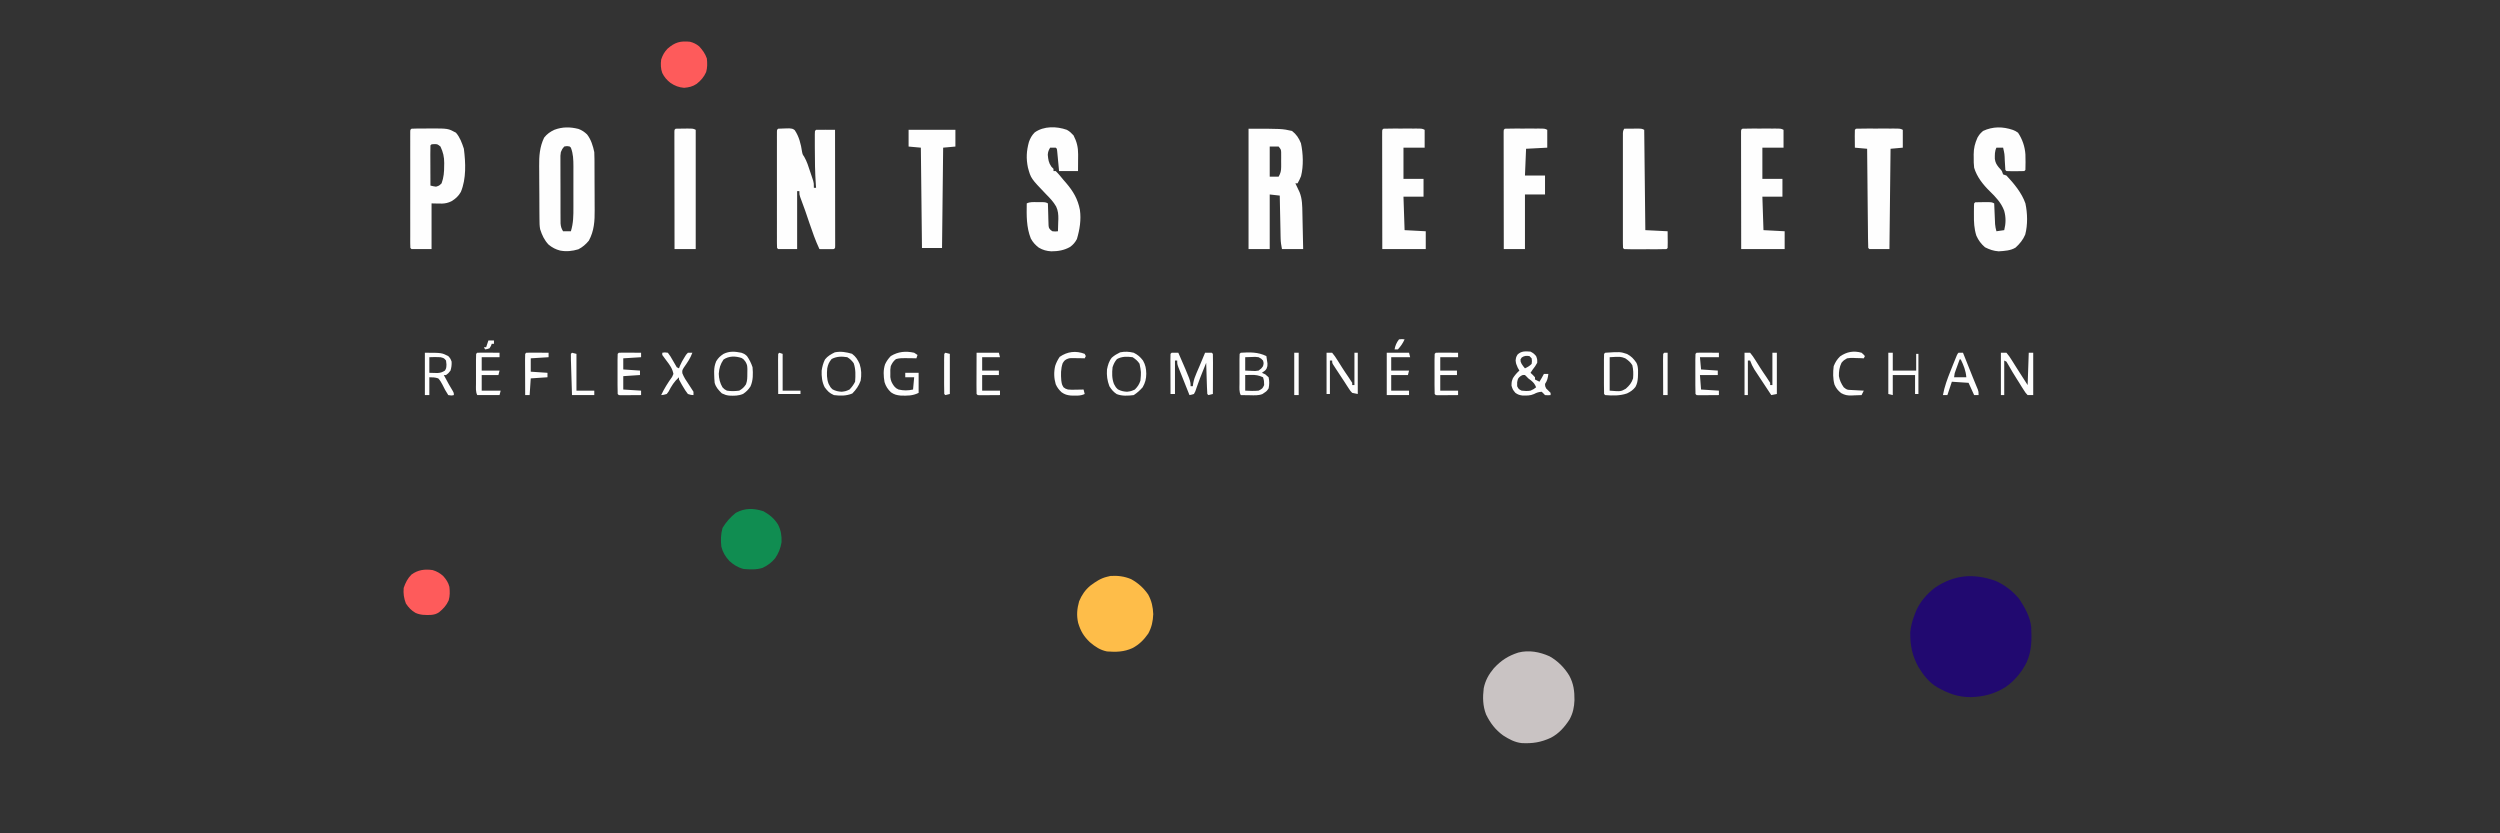 <svg xmlns="http://www.w3.org/2000/svg" xmlns:xlink="http://www.w3.org/1999/xlink" width="1200" zoomAndPan="magnify" viewBox="0 0 900 300" height="400" preserveAspectRatio="xMidYMid meet" version="1.0"><rect x="0" y="0" width="900" height="300" fill="#333333" stroke="none"/><path fill="#210970" d="M 718.312 209.07 C 721.516 210.434 724.742 212.891 726.914 215.613 C 728.938 218.625 730.895 222.168 731.242 225.82 C 731.445 230.223 731.43 234.473 729.547 238.535 C 727.707 242.098 725.27 245.074 721.969 247.367 C 717.922 249.848 714.18 250.82 709.465 250.969 C 704.824 250.988 701.297 249.617 697.316 247.359 C 694.348 245.605 692.457 243.031 690.629 240.141 C 688.387 236.023 687.621 232.316 687.691 227.641 C 687.891 225.234 688.539 223.117 689.422 220.883 L 689.836 219.82 C 691.297 216.516 693.672 213.848 696.5 211.621 C 703.598 206.848 710.375 206.344 718.312 209.07 " fill-opacity="1" fill-rule="nonzero"/><path fill="#c9c3c3" d="M 557.844 236.273 C 560.816 237.941 563.203 240.352 564.961 243.262 C 566.496 246.137 566.836 248.777 566.809 252.027 C 566.723 254.57 566.27 256.746 565.035 259 C 563.289 261.719 561.191 264.102 558.301 265.598 C 554.738 267.242 551.742 267.715 547.84 267.516 C 545.324 267.254 543.25 266.113 541.152 264.773 C 538.336 262.734 536.512 260.328 534.992 257.219 C 533.789 254.145 533.742 251.016 534.141 247.766 C 534.719 244.953 535.945 242.75 537.789 240.566 C 540.391 237.746 542.898 236.121 546.578 234.926 C 550.391 233.934 554.32 234.684 557.844 236.273 " fill-opacity="1" fill-rule="nonzero"/><path fill="#fefefe" d="M 280.148 46.336 C 281 46.277 281.852 46.25 282.707 46.238 L 284.121 46.207 C 285.363 46.336 285.363 46.336 286.082 46.832 C 287.668 49.141 288.336 51.895 288.738 54.633 C 288.934 55.594 288.934 55.594 289.508 56.422 C 290.5 58.125 291.047 59.945 291.66 61.812 L 292.047 62.961 L 292.418 64.07 L 292.75 65.074 C 292.988 66 292.988 66 292.988 67.605 L 293.789 67.605 L 293.703 66.488 C 293.395 62.105 293.344 57.727 293.34 53.336 L 293.336 52.418 C 293.336 51.551 293.336 50.688 293.336 49.82 L 293.336 48.285 L 293.391 47.141 L 293.789 46.738 C 294.941 46.711 296.078 46.703 297.227 46.715 L 298.207 46.719 C 299.008 46.723 299.809 46.73 300.613 46.738 C 300.621 52.277 300.629 57.816 300.633 63.355 C 300.637 65.926 300.637 68.496 300.641 71.07 C 300.645 73.547 300.648 76.027 300.648 78.508 C 300.652 79.457 300.652 80.402 300.652 81.352 C 300.656 82.676 300.656 83.996 300.656 85.32 L 300.66 86.523 L 300.66 88.559 L 300.613 89.27 L 300.211 89.672 C 299.332 89.699 298.457 89.707 297.578 89.699 L 296.121 89.688 L 294.996 89.672 C 293.562 86.617 292.461 83.484 291.383 80.293 C 291.043 79.285 290.699 78.281 290.355 77.273 L 289.859 75.816 C 289.285 74.164 288.676 72.523 288.051 70.887 C 287.773 70.012 287.773 70.012 287.773 68.809 L 286.969 68.809 L 286.969 89.672 L 280.148 89.672 L 279.746 89.27 C 279.711 88.719 279.695 88.164 279.695 87.609 L 279.691 86.527 L 279.695 85.328 L 279.691 84.07 C 279.691 82.695 279.691 81.32 279.695 79.941 C 279.695 78.988 279.691 78.039 279.691 77.086 C 279.691 75.086 279.691 73.09 279.695 71.09 C 279.695 68.523 279.695 65.957 279.691 63.387 C 279.691 61.422 279.691 59.453 279.691 57.488 C 279.691 56.539 279.691 55.594 279.691 54.645 C 279.691 53.324 279.691 52.004 279.695 50.684 L 279.691 49.484 L 279.695 48.398 L 279.695 47.449 L 279.746 46.738 Z M 449.477 46.336 C 461.512 46.336 461.512 46.336 465.125 47.141 C 466.715 48.383 467.574 49.691 468.336 51.555 C 469.133 55.242 469.305 59.738 468.375 63.402 C 468.008 64.309 467.629 65.156 467.129 66 L 466.328 66 L 466.754 66.879 L 467.305 68.055 L 467.855 69.211 C 468.828 71.656 468.812 74.148 468.863 76.742 L 468.887 77.863 C 468.914 79.043 468.938 80.219 468.961 81.398 L 469.016 83.801 C 469.059 85.758 469.098 87.715 469.137 89.672 L 461.512 89.672 C 461.238 88.289 461.059 87.223 461.031 85.855 L 461.004 84.809 L 460.984 83.695 L 460.961 82.543 C 460.934 81.332 460.91 80.125 460.887 78.914 L 460.832 76.449 C 460.793 74.438 460.75 72.426 460.711 70.414 L 457.098 70.012 L 457.098 89.672 L 449.477 89.672 Z M 457.098 52.758 L 457.098 63.59 L 460.309 63.59 C 461.004 62.383 461.215 61.508 461.219 60.117 L 461.223 59.051 L 461.211 57.949 L 461.223 56.84 L 461.219 55.777 L 461.215 54.809 C 461.16 53.84 461.16 53.84 460.309 52.758 Z M 208.254 46.414 C 209.492 46.875 210.375 47.477 211.332 48.379 C 212.758 50.191 213.477 52.523 213.941 54.762 C 213.984 55.598 214 56.434 214.008 57.27 L 214.02 58.809 L 214.023 60.469 L 214.027 61.32 C 214.031 62.809 214.035 64.297 214.039 65.785 C 214.039 67.312 214.051 68.836 214.062 70.363 C 214.07 71.547 214.07 72.73 214.07 73.91 C 214.074 74.473 214.078 75.035 214.082 75.598 C 214.117 79.539 213.902 83.125 211.984 86.637 C 210.871 87.98 209.77 88.934 208.223 89.746 C 206.004 90.402 203.918 90.637 201.629 90.199 C 200.008 89.773 198.801 89.133 197.492 88.066 C 195.957 86.445 195.125 84.648 194.453 82.527 C 194.223 81.355 194.219 80.23 194.211 79.035 L 194.203 78.254 C 194.195 77.398 194.188 76.547 194.184 75.691 L 194.18 74.801 C 194.172 73.246 194.168 71.688 194.164 70.133 C 194.156 68.539 194.145 66.941 194.129 65.348 C 194.117 64.109 194.113 62.875 194.113 61.637 C 194.109 61.051 194.105 60.461 194.098 59.875 C 194.055 56.234 194.27 52.879 195.887 49.547 C 196.945 48.219 198.031 47.449 199.566 46.73 C 202.473 45.633 205.262 45.66 208.254 46.414 M 203.109 52.758 C 202.395 53.609 202.395 53.609 201.906 54.762 C 201.727 56.039 201.727 56.039 201.754 57.434 L 201.75 58.223 C 201.746 59.074 201.754 59.93 201.758 60.785 C 201.758 61.379 201.758 61.977 201.758 62.57 C 201.758 63.82 201.762 65.066 201.77 66.312 C 201.777 67.91 201.777 69.508 201.777 71.105 C 201.773 72.332 201.777 73.562 201.781 74.793 C 201.781 75.383 201.785 75.973 201.781 76.559 C 201.785 77.383 201.789 78.207 201.793 79.027 L 201.801 80.445 C 201.902 81.605 202.102 82.273 202.707 83.254 L 205.516 83.254 C 206.426 80.348 206.434 77.59 206.426 74.562 L 206.426 72.977 C 206.43 71.875 206.426 70.77 206.422 69.668 C 206.418 68.262 206.422 66.855 206.426 65.449 C 206.43 64.098 206.426 62.746 206.426 61.395 L 206.43 59.875 C 206.418 57.492 206.375 55.395 205.516 53.16 L 205.113 52.758 C 204.145 52.559 204.145 52.559 203.109 52.758 M 384.07 46.738 C 385.113 47.316 385.637 47.844 386.48 48.746 C 387.633 50.973 388.141 53.02 388.125 55.512 L 388.121 56.59 L 388.109 57.699 L 388.105 58.832 C 388.098 59.75 388.094 60.668 388.086 61.586 L 381.262 61.586 C 381.184 60.723 381.184 60.723 381.102 59.844 L 380.887 57.598 L 380.781 56.449 L 380.676 55.355 L 380.578 54.34 L 380.461 53.559 L 380.059 53.16 C 379.391 53.141 378.723 53.141 378.055 53.16 C 377.516 54.059 377.254 54.672 377.203 55.727 C 377.367 57.457 377.477 58.523 378.48 59.98 L 379.258 60.781 L 379.258 61.586 L 380.059 61.586 C 381.082 62.574 381.957 63.703 382.867 64.793 L 383.801 65.863 C 386.363 68.867 388.016 71.645 388.762 75.539 C 389.266 79.098 388.707 82.633 387.684 86.062 C 387.043 87.258 386.363 88.062 385.277 88.871 C 383.109 90.121 380.926 90.465 378.453 90.477 C 376.762 90.371 375.426 90.016 373.961 89.148 C 372.711 88.184 371.84 87.25 371.09 85.852 C 369.469 81.773 369.559 77.547 369.629 73.223 C 370.844 72.613 372.105 72.762 373.438 72.77 L 374.277 72.766 C 376.348 72.77 376.348 72.77 377.25 73.223 L 377.27 74.012 C 377.297 75.195 377.336 76.379 377.375 77.559 L 377.402 78.805 L 377.445 80 L 377.48 81.102 C 377.582 82.07 377.582 82.07 378.199 82.773 L 378.855 83.254 C 379.91 83.352 379.91 83.352 380.863 83.254 C 380.906 82.113 380.938 80.98 380.961 79.84 L 381.004 78.879 C 381.031 77.227 380.918 75.883 380.223 74.371 C 379.242 72.629 377.926 71.27 376.523 69.859 C 371.121 64.219 371.121 64.219 370.055 60.332 C 369.375 57.016 369.52 54.371 370.418 51.09 C 370.918 49.711 371.461 48.723 372.492 47.676 C 375.777 45.32 380.395 45.434 384.07 46.738 M 724.668 46.781 C 725.535 47.141 725.535 47.141 726.488 47.766 C 728.051 50.105 728.961 52.766 729.148 55.566 C 729.191 57.441 729.234 59.312 729.148 61.184 L 728.746 61.586 C 727.672 61.625 726.609 61.641 725.535 61.637 L 724.625 61.641 C 723.859 61.637 723.09 61.617 722.324 61.586 L 721.926 61.184 C 721.84 60.062 721.773 58.945 721.723 57.824 C 721.645 55.457 721.645 55.457 721.121 53.16 L 718.715 53.16 C 718.062 54.465 718.137 55.77 718.141 57.211 C 718.336 58.52 718.688 59.145 719.492 60.18 L 720.156 60.922 C 720.723 61.586 720.723 61.586 721.121 62.789 L 722.324 63.191 C 725.012 66.055 727.852 69.461 729.148 73.223 C 729.906 76.762 730.012 80.934 729.078 84.457 C 728.312 86.301 727.078 87.797 725.613 89.129 C 723.801 90.25 721.605 90.336 719.516 90.477 C 717.668 90.348 716.254 89.848 714.602 89.02 C 713.199 87.809 712.254 86.547 711.492 84.855 C 710.684 82.289 710.578 79.941 710.613 77.258 L 710.613 76.094 C 710.629 74.027 710.629 74.027 710.691 73.223 L 711.09 72.82 C 712.09 72.781 713.074 72.766 714.074 72.77 L 714.918 72.766 C 717.008 72.77 717.008 72.77 717.91 73.223 L 717.941 73.969 C 717.988 75.09 718.039 76.211 718.086 77.332 L 718.137 78.512 L 718.188 79.648 L 718.23 80.691 C 718.309 81.586 718.469 82.391 718.715 83.254 L 721.523 82.852 C 722.121 80.465 722.168 78.215 721.5 75.855 C 720.457 73.02 718.445 70.902 716.309 68.832 C 713.906 66.492 711.652 63.641 710.691 60.383 C 710.527 59.113 710.52 57.871 710.539 56.594 L 710.523 55.613 C 710.535 53.328 710.965 51.637 711.895 49.547 C 712.723 48.219 712.723 48.219 713.898 47.141 C 717.469 45.484 720.996 45.539 724.668 46.781 " fill-opacity="1" fill-rule="nonzero"/><path fill="#febd49" d="M 407.23 208.504 C 409.746 209.898 411.734 211.688 413.363 214.059 C 414.586 216.328 415.07 218.512 415.168 221.082 C 415.07 223.656 414.609 225.836 413.363 228.102 C 411.777 230.359 410.082 232.074 407.621 233.344 C 404.625 234.699 401.785 234.766 398.516 234.523 C 396.023 234.008 394.27 232.828 392.348 231.188 C 390.098 229.02 389.043 227.215 388.133 224.242 C 387.516 221.52 387.73 219.141 388.484 216.469 C 389.406 214.219 390.629 212.422 392.5 210.852 C 394.395 209.441 396.191 208.195 398.516 207.641 L 399.77 207.34 C 402.375 207.172 404.816 207.477 407.23 208.504 " fill-opacity="1" fill-rule="nonzero"/><path fill="#fefefe" d="M 148.137 46.336 C 149.863 46.234 151.598 46.262 153.328 46.262 L 154.785 46.246 C 161.32 46.238 161.32 46.238 164.137 47.766 C 165.602 49.449 166.297 51.465 166.996 53.559 C 167.633 58.609 167.895 64.316 165.91 69.098 C 165.066 70.582 164.031 71.531 162.582 72.418 C 160.141 73.668 158.355 73.223 155.359 73.223 L 155.359 89.672 L 148.137 89.672 L 147.734 89.27 C 147.699 88.719 147.684 88.164 147.684 87.609 L 147.68 86.527 L 147.684 85.328 L 147.684 84.07 C 147.68 82.695 147.68 81.32 147.684 79.941 C 147.684 78.988 147.684 78.039 147.68 77.086 C 147.68 75.086 147.684 73.09 147.684 71.09 C 147.684 68.523 147.684 65.957 147.684 63.387 C 147.68 61.422 147.68 59.453 147.684 57.488 C 147.684 56.539 147.684 55.594 147.68 54.645 C 147.68 53.324 147.68 52.004 147.684 50.684 L 147.68 49.484 L 147.684 48.398 L 147.684 47.449 L 147.734 46.738 Z M 155.359 51.953 L 154.957 52.355 C 154.926 53.422 154.91 54.488 154.918 55.555 L 154.922 56.523 C 154.922 57.551 154.93 58.578 154.934 59.605 C 154.934 60.297 154.938 60.992 154.938 61.688 C 154.941 63.391 154.949 65.098 154.957 66.801 C 155.91 67.043 155.91 67.043 156.965 67.203 C 158.09 66.855 158.09 66.855 158.973 66 C 159.762 63.848 159.906 61.883 159.898 59.605 L 159.918 58.68 C 159.922 56.453 159.52 54.781 158.57 52.758 C 157.461 51.875 157.461 51.875 156.312 51.879 Z M 627.23 46.336 C 628.262 46.297 629.281 46.281 630.312 46.285 L 631.25 46.281 C 631.906 46.281 632.559 46.285 633.215 46.285 C 634.219 46.289 635.227 46.285 636.23 46.281 C 636.867 46.281 637.5 46.281 638.137 46.285 L 639.051 46.281 C 641.18 46.293 641.18 46.293 642.074 46.738 L 642.074 53.16 L 634.453 53.16 L 634.453 64.395 L 641.676 64.395 L 641.676 70.812 L 634.453 70.812 L 634.852 82.852 L 642.477 83.254 L 642.477 89.672 L 626.828 89.672 C 626.82 84.082 626.812 78.492 626.809 72.898 C 626.805 70.305 626.801 67.707 626.797 65.113 C 626.793 62.609 626.793 60.105 626.789 57.605 C 626.789 56.648 626.789 55.691 626.785 54.73 C 626.785 53.395 626.781 52.062 626.781 50.727 L 626.777 49.512 L 626.781 48.418 L 626.777 47.457 L 626.828 46.738 Z M 498.027 46.336 C 499.059 46.297 500.078 46.281 501.109 46.285 L 502.047 46.281 C 502.703 46.281 503.359 46.285 504.012 46.285 C 505.02 46.289 506.023 46.285 507.027 46.281 C 507.664 46.281 508.301 46.281 508.934 46.285 L 509.848 46.281 C 511.977 46.293 511.977 46.293 512.875 46.738 L 512.875 53.16 L 505.25 53.16 L 505.25 64.395 L 512.473 64.395 L 512.473 70.812 L 505.25 70.812 L 505.652 82.852 L 513.273 83.254 L 513.273 89.672 L 497.625 89.672 C 497.617 84.082 497.609 78.492 497.605 72.898 C 497.602 70.305 497.602 67.707 497.594 65.113 C 497.59 62.609 497.59 60.105 497.586 57.605 C 497.586 56.648 497.586 55.691 497.582 54.73 C 497.582 53.395 497.578 52.062 497.578 50.727 L 497.574 49.512 L 497.578 48.418 L 497.578 47.457 L 497.625 46.738 Z M 541.762 46.336 C 542.824 46.297 543.875 46.281 544.934 46.285 L 545.898 46.281 C 546.57 46.281 547.246 46.285 547.922 46.285 C 548.953 46.289 549.988 46.285 551.023 46.281 C 551.676 46.281 552.332 46.281 552.984 46.285 L 553.926 46.281 C 556.117 46.293 556.117 46.293 557.012 46.738 L 557.012 53.16 L 549.387 53.559 L 548.984 63.191 L 556.207 63.191 L 556.207 70.012 L 548.984 70.012 L 548.984 89.672 L 541.363 89.672 C 541.352 84.082 541.348 78.492 541.34 72.898 C 541.34 70.305 541.336 67.707 541.332 65.113 C 541.328 62.609 541.324 60.105 541.324 57.605 C 541.324 56.648 541.32 55.691 541.32 54.73 C 541.316 53.395 541.316 52.062 541.316 50.727 L 541.312 49.512 L 541.312 47.457 L 541.363 46.738 Z M 668.156 46.336 C 669.332 46.297 670.504 46.281 671.68 46.285 L 672.75 46.281 C 673.5 46.281 674.25 46.285 675 46.285 C 676.152 46.289 677.301 46.285 678.449 46.281 C 679.18 46.281 679.906 46.281 680.633 46.285 L 681.68 46.281 C 684.113 46.293 684.113 46.293 685.008 46.738 L 685.008 53.16 L 680.598 53.559 L 680.195 89.672 L 672.973 89.672 L 672.57 89.27 C 672.523 88.164 672.496 87.055 672.488 85.949 L 672.477 84.891 C 672.465 83.734 672.453 82.578 672.445 81.422 L 672.418 79.02 C 672.398 76.91 672.375 74.801 672.355 72.688 C 672.336 70.539 672.316 68.387 672.293 66.234 C 672.25 62.008 672.207 57.785 672.168 53.559 L 667.754 53.16 C 667.746 52.098 667.738 51.035 667.73 49.973 L 667.719 49.055 C 667.719 48.285 667.734 47.512 667.754 46.738 Z M 584.695 46.336 C 585.75 46.328 586.805 46.316 587.855 46.312 L 588.766 46.301 C 591.027 46.293 591.027 46.293 591.918 46.738 L 592.32 82.852 L 600.348 83.254 L 600.371 86.238 L 600.383 87.176 C 600.383 87.875 600.367 88.574 600.348 89.27 L 599.945 89.672 C 598.82 89.711 597.707 89.727 596.586 89.727 L 595.562 89.727 C 594.848 89.727 594.137 89.727 593.422 89.723 C 592.324 89.723 591.23 89.723 590.133 89.727 C 589.441 89.727 588.75 89.727 588.059 89.727 L 587.059 89.727 C 586.27 89.723 585.484 89.703 584.695 89.672 L 584.297 89.27 C 584.258 88.723 584.242 88.176 584.246 87.629 L 584.242 86.555 L 584.242 84.129 C 584.242 82.766 584.242 81.406 584.242 80.043 L 584.242 77.219 C 584.242 75.238 584.242 73.262 584.242 71.285 C 584.246 68.746 584.246 66.203 584.242 63.664 C 584.242 61.719 584.242 59.77 584.242 57.824 C 584.242 56.887 584.242 55.953 584.242 55.016 C 584.242 53.707 584.242 52.398 584.242 51.094 L 584.242 49.91 L 584.246 48.832 L 584.246 47.895 C 584.297 47.141 584.297 47.141 584.695 46.336 " fill-opacity="1" fill-rule="nonzero"/><path fill="#108d51" d="M 274.832 184.043 C 277.07 185.289 278.734 186.664 280.098 188.855 C 281.145 190.926 281.461 192.895 281.352 195.199 C 281.02 197.352 280.301 199.148 279.07 200.945 C 277.809 202.5 276.34 203.578 274.531 204.43 C 272.344 205.148 269.973 205.016 267.711 204.832 C 265.668 204.324 264.117 203.355 262.57 201.945 C 261.156 200.395 260.203 198.848 259.684 196.805 C 259.434 194.465 259.477 192.336 260.109 190.059 C 261.414 187.914 262.93 186.176 264.902 184.617 C 268.215 182.824 271.301 182.922 274.832 184.043 " fill-opacity="1" fill-rule="nonzero"/><path fill="#fefefe" d="M 327.094 46.738 L 343.945 46.738 L 343.945 52.758 L 339.535 53.16 L 339.133 89.27 L 331.91 89.27 L 331.508 53.16 L 327.094 52.758 Z M 243.234 46.336 C 244.301 46.297 245.352 46.281 246.418 46.289 L 247.32 46.281 C 249.551 46.285 249.551 46.285 250.457 46.738 L 250.457 89.672 L 242.832 89.672 C 242.824 84.082 242.816 78.492 242.812 72.898 C 242.809 70.305 242.805 67.707 242.801 65.113 C 242.797 62.609 242.797 60.105 242.793 57.605 C 242.793 56.648 242.793 55.691 242.789 54.73 C 242.789 53.395 242.785 52.062 242.785 50.727 L 242.781 49.512 L 242.785 48.418 L 242.781 47.457 L 242.832 46.738 Z M 243.234 46.336 " fill-opacity="1" fill-rule="nonzero"/><path fill="#fe5b5b" d="M 248.449 15.039 C 249.695 15.375 250.645 15.844 251.66 16.645 C 252.91 18 253.883 19.301 254.469 21.059 C 254.648 22.727 254.68 24.344 254.207 25.965 C 253.402 27.75 252.309 29.008 250.773 30.211 C 249.305 31.188 248.004 31.457 246.27 31.617 C 244.375 31.449 242.938 30.906 241.359 29.832 C 240.047 28.801 239.148 27.77 238.418 26.273 C 237.836 24.742 237.812 23.074 238.016 21.461 C 238.496 19.926 239.188 18.707 240.297 17.543 C 242.91 15.227 244.953 14.66 248.449 15.039 M 155.762 205.23 C 157.266 205.688 158.438 206.34 159.586 207.41 C 160.633 208.586 161.398 209.727 161.781 211.25 C 161.969 212.934 162 214.516 161.52 216.152 C 160.703 217.973 159.574 219.176 158.043 220.43 C 157.086 221.07 156.242 221.273 155.105 221.379 C 153.137 221.426 151.383 221.465 149.566 220.629 C 148.043 219.727 147.113 218.746 146.129 217.27 C 145.402 215.359 145.145 213.691 145.328 211.652 C 145.977 209.77 146.727 208.25 148.137 206.836 C 150.496 205.125 152.91 204.824 155.762 205.23 " fill-opacity="1" fill-rule="nonzero"/><path fill="#fefefe" d="M 421.789 126.988 C 422.594 126.973 423.395 126.973 424.195 126.988 C 428.609 137.105 428.609 137.105 428.609 139.027 L 429.414 139.027 L 429.559 137.965 C 429.809 136.648 430.184 135.586 430.719 134.363 L 431.254 133.109 L 431.82 131.805 C 432.199 130.902 432.574 130 432.949 129.094 L 433.828 126.988 C 434.629 126.973 435.434 126.973 436.234 126.988 L 436.637 127.391 C 436.672 128.461 436.684 129.52 436.676 130.59 L 436.672 131.559 C 436.672 132.586 436.664 133.609 436.66 134.637 C 436.66 135.332 436.656 136.027 436.656 136.719 C 436.652 138.426 436.645 140.129 436.637 141.836 C 435.859 142.062 435.859 142.062 435.031 142.234 L 434.629 141.836 C 434.566 141.004 434.527 140.172 434.504 139.336 L 434.453 137.805 L 434.402 136.191 L 434.352 134.574 C 434.309 133.25 434.27 131.926 434.227 130.602 L 433.473 132.477 C 433.258 133.016 433.039 133.559 432.82 134.102 C 432.277 135.445 431.75 136.797 431.27 138.164 L 430.766 139.578 L 430.324 140.867 L 429.816 141.836 C 428.98 142.094 428.98 142.094 428.211 142.234 C 427.578 140.66 426.949 139.082 426.324 137.504 C 426.109 136.965 425.895 136.43 425.684 135.891 C 425.375 135.121 425.066 134.348 424.762 133.578 L 424.199 132.168 C 423.797 131 423.797 131 423.797 129.797 L 422.992 129.797 L 422.992 141.836 L 421.387 141.836 C 421.379 139.785 421.371 137.734 421.367 135.684 C 421.363 134.988 421.363 134.289 421.359 133.59 C 421.352 132.59 421.352 131.59 421.348 130.59 L 421.344 129.637 C 421.344 128.887 421.363 128.141 421.387 127.391 Z M 550.992 126.586 C 552.145 127.238 552.145 127.238 553 128.191 C 553.426 129.348 553.426 129.348 553.398 130.602 C 552.672 131.879 552.672 131.879 551.793 133.008 L 550.992 134.211 L 551.793 134.965 L 552.598 135.816 L 552.598 136.617 L 554.203 137.422 C 555.043 136.039 555.043 136.039 555.809 134.613 L 557.41 134.613 C 557.211 136.109 557.062 136.945 556.207 138.223 C 556.219 139.031 556.219 139.031 556.609 139.828 C 557.137 140.371 557.672 140.906 558.215 141.434 L 558.215 142.234 C 557.285 142.312 557.285 142.312 556.207 142.234 L 555.605 141.609 L 555.004 141.031 C 553.945 141.113 553.195 141.324 552.266 141.844 C 550.875 142.469 549.57 142.418 548.062 142.387 C 546.977 142.234 546.402 142.055 545.523 141.41 C 544.57 140.23 544.57 140.23 544.145 138.852 C 544.172 137.422 544.172 137.422 544.648 136.141 C 545.336 135.07 546.035 134.258 546.98 133.41 L 546.379 132.355 C 545.777 131 545.777 131 545.625 129.746 C 545.777 128.594 545.777 128.594 546.301 127.664 C 547.645 126.324 549.199 126.434 550.992 126.586 M 547.832 128.695 L 547.379 129.395 C 547.391 130.203 547.391 130.203 547.781 131 C 548.379 131.887 548.379 131.887 548.984 132.605 C 549.977 132.145 550.609 131.785 551.395 131 C 551.527 129.996 551.527 129.996 551.395 128.996 L 550.59 128.191 C 549.426 128.043 548.82 128.035 547.832 128.695 M 547.355 135.441 C 546.461 136.211 546.461 136.211 546.176 137.598 L 546.176 139.027 C 546.695 140.078 546.695 140.078 547.781 140.633 C 548.996 140.766 549.82 140.832 550.992 140.633 C 552.164 140.09 552.164 140.09 553 139.426 C 552.559 138.305 552.152 137.785 551.219 136.996 L 550.191 136.219 L 549.512 135.516 L 548.984 135.012 C 548.148 134.953 548.148 134.953 547.355 135.441 M 446.668 126.988 C 449.945 126.773 452.898 126.723 455.895 128.191 C 455.984 128.758 456.066 129.328 456.148 129.898 L 456.289 130.855 C 456.297 131.805 456.297 131.805 455.98 132.676 C 455.496 133.41 455.496 133.41 454.289 134.211 L 455.496 134.762 L 456.699 135.816 C 457.016 137.199 456.973 138.438 456.699 139.828 C 455.996 140.832 455.996 140.832 455.094 141.434 L 454.453 141.871 C 452.977 142.43 451.543 142.32 449.977 142.285 L 449.012 142.273 C 448.23 142.266 447.449 142.25 446.668 142.234 C 446.043 140.988 446.207 139.668 446.211 138.297 L 446.211 137.359 C 446.211 136.703 446.211 136.051 446.215 135.395 C 446.215 134.391 446.215 133.383 446.211 132.379 C 446.211 131.742 446.211 131.109 446.211 130.473 L 446.211 129.555 C 446.215 128.832 446.238 128.109 446.266 127.391 Z M 448.273 128.594 L 448.273 133.41 L 451.875 133.566 L 453.086 133.41 C 454.055 132.711 454.055 132.711 454.691 131.805 C 454.961 130.781 454.961 130.781 454.691 129.797 C 454.039 129.086 454.039 129.086 453.086 128.594 C 451.863 128.449 451.863 128.449 450.578 128.52 Z M 448.273 135.012 L 448.273 140.633 C 449.934 140.723 451.441 140.797 453.086 140.633 C 454.48 139.91 454.48 139.91 455.094 138.625 C 455.07 137.121 455.07 137.121 454.691 135.816 C 453.18 135.113 452.016 134.922 450.355 134.965 Z M 577.875 126.988 C 583.289 126.633 583.289 126.633 585.75 127.441 C 587.355 128.332 588.062 129.105 589.109 130.602 C 589.91 132.199 589.688 134.141 589.645 135.902 C 589.527 137.254 589.395 138.121 588.758 139.301 C 587.898 140.406 586.984 141.031 585.727 141.633 C 583.18 142.508 580.535 142.461 577.875 142.234 L 577.473 141.836 C 577.434 140.77 577.418 139.715 577.422 138.648 L 577.418 137.684 C 577.418 137.008 577.422 136.332 577.422 135.656 C 577.426 134.617 577.422 133.578 577.418 132.539 C 577.418 131.887 577.422 131.23 577.422 130.574 L 577.418 129.629 C 577.422 128.883 577.445 128.137 577.473 127.391 Z M 579.48 128.594 L 579.48 140.633 C 583.5 140.961 583.5 140.961 585.301 139.93 C 586.605 138.75 587.352 137.891 587.906 136.219 C 588.039 134.598 588.02 133.059 587.633 131.477 C 586.953 130.348 586.18 129.734 585.098 128.996 C 583.406 128.359 583.406 128.359 579.48 128.594 M 306.73 127.363 C 308.137 128.418 308.754 129.457 309.473 131.047 C 310.117 133.074 310.191 134.926 309.84 137.02 C 309.176 138.906 308.223 140.234 306.832 141.66 C 304.641 142.559 302.543 142.523 300.211 142.234 C 298.559 141.512 297.957 140.832 296.875 139.402 C 295.906 137.496 295.727 135.523 295.797 133.41 C 296.012 131.965 296.348 130.703 297 129.395 C 297.973 128.176 299.141 127.52 300.535 126.84 C 302.719 126.41 304.613 126.754 306.73 127.363 M 299.383 129.246 C 298.441 130.398 298.102 131.141 297.805 132.605 C 297.625 134.547 297.594 136.363 298.305 138.199 C 298.93 139.41 298.93 139.41 299.734 140.18 C 300.875 140.766 301.734 140.957 303.02 141.031 C 304.488 140.832 304.488 140.832 305.828 140.23 C 306.688 139.324 307.281 138.531 307.836 137.422 C 308 135.125 308.09 132.941 307.332 130.75 C 306.609 129.77 306.059 129.23 305.027 128.594 C 303.012 128.262 301.195 128.285 299.383 129.246 M 408.148 126.988 C 409.66 127.762 410.445 128.453 411.484 129.797 C 412.387 131.406 412.625 132.703 412.66 134.539 C 412.637 136.422 412.301 137.766 411.355 139.426 C 410.344 140.57 409.418 141.391 408.148 142.234 C 406.105 142.496 403.945 142.637 402.008 141.871 C 400.789 141.059 400.152 140.277 399.371 139.027 C 398.602 136.977 398.371 135.199 398.516 133.008 C 398.836 131.441 399.227 130 400.254 128.75 C 401.168 127.934 402.156 127.375 403.258 126.84 C 404.977 126.5 406.445 126.57 408.148 126.988 M 402.102 129.27 C 401.277 130.254 400.93 130.992 400.523 132.203 C 400.293 134.242 400.273 136.293 401.023 138.223 C 401.652 139.41 401.652 139.41 402.453 140.18 C 403.594 140.766 404.457 140.957 405.738 141.031 C 407.207 140.832 407.207 140.832 408.547 140.23 C 409.586 139.164 410.086 138.43 410.555 137.02 C 410.832 133.941 410.832 133.941 410.238 130.953 C 409.543 129.887 408.805 129.301 407.746 128.594 C 405.715 128.324 403.914 128.273 402.102 129.27 M 266.906 126.988 C 268.062 127.441 268.062 127.441 268.914 128.191 C 269.793 129.453 270.434 130.746 270.918 132.203 C 271.117 134.555 271.156 136.926 270.176 139.109 C 269.441 140.258 268.645 141.043 267.516 141.809 C 265.848 142.516 264.285 142.508 262.492 142.418 C 261.289 142.234 261.289 142.234 259.859 141.609 C 258.648 140.395 257.742 139.48 257.277 137.824 C 257.176 136.727 257.113 135.68 257.102 134.586 L 257.09 133.754 C 257.113 132.367 257.301 131.344 257.832 130.055 C 258.586 128.824 259.277 128.176 260.488 127.391 C 262.633 126.34 264.621 126.531 266.906 126.988 M 260.461 129.445 C 259.297 131.176 258.926 132.484 258.758 134.562 C 258.805 136.293 259.195 137.93 260.086 139.426 C 260.777 140.148 260.777 140.148 261.691 140.633 C 263.18 140.879 264.609 140.832 266.105 140.633 C 267.27 139.965 267.828 139.457 268.555 138.355 C 269.062 137.031 269.035 135.852 269.039 134.438 L 269.059 132.859 C 268.992 131.418 268.992 131.418 268.402 130.258 C 267.766 129.383 267.766 129.383 266.969 128.879 C 264.738 128.141 262.402 128.102 260.461 129.445 M 628.031 126.988 L 630.039 126.988 C 630.754 127.84 631.398 128.742 631.969 129.695 L 633.016 131.352 L 633.539 132.191 C 634.297 133.398 635.102 134.566 635.906 135.742 C 636.375 136.426 636.828 137.117 637.262 137.82 L 637.262 138.625 L 638.062 138.625 L 638.062 126.988 L 639.668 126.988 L 639.668 141.836 L 637.66 142.234 C 636.703 140.789 635.746 139.34 634.793 137.891 C 634.469 137.395 634.141 136.902 633.816 136.414 C 633.348 135.703 632.879 134.992 632.41 134.281 L 631.559 132.988 C 630.941 131.977 630.434 130.914 630.039 129.797 L 629.234 129.797 L 629.234 142.234 L 628.031 142.234 Z M 720.32 126.988 L 722.324 126.988 C 723.07 127.871 723.641 128.668 724.23 129.648 L 724.746 130.461 C 725.102 131.02 725.457 131.586 725.805 132.152 C 726.48 133.234 727.172 134.305 727.867 135.375 C 728.566 136.457 729.258 137.539 729.949 138.625 L 730.352 126.988 L 731.957 126.988 L 731.957 142.234 L 729.949 142.234 C 729.195 141.434 729.195 141.434 728.492 140.316 L 727.711 139.094 L 726.914 137.797 L 726.113 136.535 C 725.031 134.82 723.973 133.102 722.992 131.328 L 722.324 130.199 L 721.523 129.797 L 721.523 142.234 L 720.32 142.234 Z M 329.102 126.988 L 330.305 127.789 L 329.902 128.996 L 328.555 128.965 C 327.969 128.957 327.383 128.953 326.793 128.945 L 325.906 128.926 C 324.738 128.914 323.676 128.938 322.551 129.273 C 321.598 130.016 321.176 130.707 320.676 131.805 C 320.484 133.078 320.484 133.078 320.523 134.41 L 320.516 135.754 C 320.691 137.148 321.062 137.895 321.879 139.027 C 322.559 139.77 322.559 139.77 323.484 140.23 C 325.344 140.645 326.84 140.637 328.699 140.23 L 329.102 135.816 L 325.891 135.816 L 325.891 134.211 L 330.707 134.211 L 330.707 141.434 C 328.559 142.508 326.609 142.48 324.262 142.41 C 322.77 142.246 321.969 142.07 320.75 141.234 C 319.602 140.145 318.879 139.051 318.426 137.535 C 318.055 135.391 317.926 133.207 318.633 131.133 C 319.18 129.965 319.785 129.133 320.676 128.191 C 323.379 126.547 326.047 126.32 329.102 126.988 M 152.953 126.988 C 158.973 126.988 158.973 126.988 161.379 128.191 C 162.156 129.07 162.156 129.07 162.582 130.199 C 162.637 131.332 162.52 132.328 162.18 133.41 C 161.402 134.41 161.402 134.41 160.574 135.012 L 159.773 135.012 C 160.148 135.707 160.523 136.402 160.902 137.094 L 161.535 138.266 C 161.961 139.031 162.402 139.785 162.863 140.527 C 163.383 141.434 163.383 141.434 163.383 142.234 C 162.488 142.422 162.488 142.422 161.379 142.234 C 160.539 140.988 159.883 139.746 159.234 138.391 C 158.797 137.566 158.414 136.895 157.766 136.219 C 156.633 135.836 155.773 135.824 154.559 135.816 L 154.559 142.234 L 152.953 142.234 Z M 154.559 128.594 L 154.559 134.211 L 156.465 134.262 L 157.535 134.289 C 158.629 134.207 159.258 134 160.176 133.41 C 160.664 132.547 160.664 132.547 160.727 131.227 L 160.574 129.797 C 159.84 128.918 159.84 128.918 158.57 128.594 C 157.215 128.504 155.918 128.539 154.559 128.594 M 477.562 126.988 L 479.57 126.988 C 480.285 127.84 480.93 128.742 481.5 129.695 L 482.547 131.352 L 483.07 132.191 C 483.828 133.398 484.633 134.566 485.438 135.742 C 485.906 136.426 486.359 137.117 486.793 137.82 L 486.793 138.625 L 487.594 138.625 L 487.594 126.988 L 488.797 126.988 L 488.797 141.836 L 486.793 141.434 C 486.137 140.758 486.137 140.758 485.539 139.828 L 484.832 138.75 L 483.984 137.422 C 483.598 136.836 483.211 136.25 482.82 135.664 L 481.602 133.809 L 480.996 132.895 L 480.438 132.027 L 479.93 131.254 C 479.57 130.602 479.57 130.602 479.57 129.797 L 478.766 129.797 L 478.766 141.836 L 477.562 141.836 Z M 171.812 126.988 C 172.41 126.957 173.008 126.941 173.605 126.949 L 174.699 126.953 L 175.848 126.965 L 177.004 126.969 C 177.945 126.973 178.891 126.98 179.836 126.988 L 179.836 128.594 L 173.414 128.594 L 173.414 133.41 L 179.836 133.41 L 179.434 135.012 L 173.414 135.012 L 173.414 140.633 L 180.238 140.633 L 179.836 142.234 L 171.812 142.234 C 171.188 140.988 171.352 139.668 171.355 138.297 L 171.355 137.359 C 171.355 136.703 171.355 136.051 171.359 135.395 C 171.359 134.391 171.359 133.383 171.355 132.379 C 171.355 131.742 171.355 131.109 171.355 130.473 L 171.355 129.555 C 171.355 128.832 171.383 128.109 171.41 127.391 Z M 516.887 126.988 C 517.484 126.957 518.082 126.941 518.68 126.949 L 519.773 126.953 L 520.922 126.965 L 522.078 126.969 C 523.023 126.973 523.965 126.98 524.91 126.988 L 524.91 128.594 L 518.492 128.594 L 518.492 133.41 L 524.508 133.41 L 524.508 135.012 L 518.492 135.012 L 518.492 140.633 L 524.91 140.633 L 524.91 142.234 C 523.582 142.246 522.254 142.254 520.922 142.262 L 519.773 142.27 L 518.68 142.273 L 517.668 142.281 L 516.887 142.234 L 516.484 141.836 C 516.445 140.77 516.43 139.715 516.43 138.648 L 516.43 137.684 C 516.43 137.008 516.43 136.332 516.434 135.656 C 516.434 134.617 516.434 133.578 516.43 132.539 C 516.43 131.887 516.43 131.23 516.43 130.574 L 516.43 129.629 C 516.434 128.883 516.457 128.137 516.484 127.391 Z M 351.57 126.988 L 359.598 126.988 L 359.996 128.594 L 353.578 128.594 L 353.578 133.41 L 359.598 133.41 L 359.598 135.012 L 353.578 135.012 L 353.578 140.633 L 359.996 140.633 L 359.996 142.234 C 358.668 142.246 357.34 142.254 356.012 142.262 L 354.859 142.27 L 353.766 142.273 L 352.754 142.281 L 351.973 142.234 L 351.57 141.836 C 351.535 140.738 351.523 139.645 351.531 138.547 L 351.535 137.551 C 351.535 136.496 351.539 135.441 351.547 134.387 C 351.547 133.672 351.551 132.961 351.551 132.246 C 351.555 130.492 351.562 128.742 351.57 126.988 M 705.07 126.988 L 706.676 126.988 C 709.656 134.434 709.656 134.434 710.18 135.754 C 710.508 136.57 710.844 137.387 711.18 138.203 L 711.625 139.281 L 712.02 140.223 C 712.293 141.031 712.293 141.031 712.293 142.234 L 710.691 142.234 L 708.684 137.82 L 702.664 137.422 L 702.09 139.152 L 701.059 142.234 L 699.453 142.234 C 700.004 139.203 701.039 136.426 702.18 133.574 C 702.492 132.797 702.801 132.02 703.105 131.242 C 704.613 127.449 704.613 127.449 705.07 126.988 M 705.473 129.395 C 705.137 130.316 704.805 131.234 704.469 132.156 L 704.18 132.945 C 703.648 134.344 703.648 134.344 703.469 135.816 L 707.879 135.816 C 707.676 133.422 706.922 131.547 705.875 129.395 Z M 222.77 126.988 C 223.367 126.957 223.965 126.941 224.562 126.949 L 225.656 126.953 L 226.809 126.965 L 227.961 126.969 C 228.906 126.973 229.852 126.98 230.793 126.988 L 230.793 128.594 L 224.375 128.996 L 224.375 133.008 L 230.395 133.41 L 230.395 135.012 L 224.375 135.414 L 224.375 140.23 L 230.793 140.633 L 230.793 142.234 C 229.465 142.246 228.137 142.254 226.809 142.262 L 225.656 142.27 L 224.562 142.273 L 223.551 142.281 L 222.77 142.234 L 222.367 141.836 C 222.328 140.77 222.312 139.715 222.316 138.648 L 222.312 137.684 C 222.312 137.008 222.316 136.332 222.316 135.656 C 222.316 134.617 222.316 133.578 222.312 132.539 C 222.312 131.887 222.312 131.23 222.316 130.574 L 222.312 129.629 C 222.316 128.883 222.34 128.137 222.367 127.391 Z M 610.777 126.988 C 611.375 126.957 611.973 126.941 612.574 126.949 L 613.668 126.953 L 614.816 126.965 L 615.969 126.969 C 616.914 126.973 617.859 126.98 618.805 126.988 L 618.805 128.594 L 611.98 128.594 L 612.383 133.008 L 618.402 133.41 L 618.402 135.012 L 611.98 135.012 L 612.383 140.23 L 618.805 140.633 L 618.805 142.234 C 617.473 142.246 616.145 142.254 614.816 142.262 L 613.668 142.27 L 612.574 142.273 L 611.559 142.281 L 610.777 142.234 L 610.379 141.836 C 610.336 140.77 610.32 139.715 610.324 138.648 L 610.324 137.684 C 610.324 137.008 610.324 136.332 610.324 135.656 C 610.328 134.617 610.324 133.578 610.32 132.539 C 610.32 131.887 610.324 131.23 610.324 130.574 L 610.32 129.629 C 610.324 128.883 610.348 128.137 610.379 127.391 Z M 499.23 126.988 L 507.254 126.988 L 507.656 128.594 L 500.836 128.594 L 500.836 133.41 L 507.254 133.41 L 506.855 135.012 L 500.836 135.012 L 500.836 140.633 L 507.254 140.633 L 507.254 142.234 L 499.23 142.234 Z M 238.418 126.988 C 239.316 126.828 239.316 126.828 240.426 126.988 C 241.094 127.855 241.594 128.617 242.105 129.57 C 242.602 130.457 243.109 131.336 243.633 132.203 L 244.438 132.605 L 244.766 131.723 C 245.23 130.625 245.75 129.672 246.395 128.668 L 246.992 127.707 L 247.648 126.988 L 249.254 126.988 C 248.535 128.996 247.402 130.582 246.188 132.316 C 245.566 133.348 245.566 133.348 245.645 134.371 C 246.195 135.812 247 137.008 247.871 138.273 C 248.492 139.176 249.086 140.098 249.652 141.031 L 249.652 142.234 C 248.758 142.195 248.758 142.195 247.648 141.836 C 246.973 140.969 246.449 140.195 245.918 139.25 L 245.48 138.523 C 245.113 137.898 244.773 137.258 244.438 136.617 L 244.438 135.816 C 242.715 137.336 241.734 138.953 240.676 140.988 L 240.023 141.836 C 238.945 142.156 238.945 142.156 238.016 142.234 C 239.129 139.879 240.422 137.812 241.953 135.699 L 242.43 134.613 C 242.082 132.707 241.141 131.414 239.973 129.898 C 239.441 129.207 238.922 128.504 238.418 127.789 Z M 679.793 126.988 L 681.398 126.988 L 681.398 133.41 L 689.824 133.41 L 689.824 127.391 L 690.629 127.391 L 690.629 141.836 L 689.422 141.836 L 689.422 135.012 L 681.398 135.012 L 681.398 142.234 L 679.793 141.836 Z M 390.492 127.391 L 390.895 128.191 L 390.492 128.996 L 389.32 128.965 L 387.785 128.945 L 386.262 128.918 C 384.926 128.926 384.926 128.926 383.934 129.34 C 383.188 129.801 383.188 129.801 382.566 130.75 C 381.844 132.855 381.895 134.816 382.066 137.02 C 382.289 138.43 382.289 138.43 382.867 139.426 C 383.535 139.938 383.535 139.938 384.473 140.23 C 385.883 140.328 385.883 140.328 387.383 140.281 L 388.918 140.258 L 390.09 140.23 L 390.492 141.836 C 388.957 142.602 387.191 142.414 385.504 142.398 C 384.09 142.238 383.348 142.031 382.191 141.234 C 381.234 140.355 380.586 139.508 380.059 138.324 C 379.418 136.137 379.348 133.91 379.875 131.695 C 380.281 130.496 380.781 129.516 381.488 128.469 C 384.277 126.535 387.32 126.18 390.492 127.391 M 670.164 126.988 C 670.871 127.609 670.871 127.609 671.367 128.191 L 670.965 128.996 L 669.719 128.938 C 669.172 128.922 668.629 128.91 668.082 128.895 L 667.262 128.855 C 666.34 128.82 666.34 128.82 664.945 128.996 C 663.77 129.676 663.77 129.676 662.941 130.602 C 662.199 132.152 661.965 133.652 662.008 135.379 C 662.238 136.875 662.875 138.191 663.742 139.426 C 664.906 140.336 664.906 140.336 666.383 140.395 C 666.93 140.43 667.48 140.457 668.031 140.48 L 668.887 140.527 C 669.578 140.566 670.273 140.598 670.965 140.633 L 670.164 142.234 C 669.211 142.277 668.258 142.312 667.305 142.336 L 666.496 142.379 C 664.996 142.406 664.133 142.23 662.801 141.512 C 661.609 140.527 661.035 139.832 660.41 138.441 C 659.824 136.281 659.848 134.012 660.133 131.805 C 660.758 130.301 661.281 129.449 662.438 128.293 C 664.844 126.625 667.344 126.176 670.164 126.988 M 189.465 126.988 C 190.062 126.957 190.66 126.941 191.262 126.949 L 192.355 126.953 L 193.504 126.965 L 194.656 126.969 C 195.602 126.973 196.547 126.98 197.492 126.988 L 197.492 128.594 L 191.07 128.996 L 191.07 133.809 L 197.09 134.211 L 197.09 135.816 L 191.07 136.219 L 190.668 142.234 L 189.066 142.234 C 189.055 140.129 189.047 138.023 189.043 135.914 C 189.039 135.199 189.039 134.48 189.035 133.762 C 189.027 132.734 189.027 131.707 189.023 130.676 L 189.02 129.699 C 189.02 128.93 189.039 128.16 189.066 127.391 Z M 205.918 126.988 L 207.523 127.391 L 207.523 140.633 L 213.941 140.633 L 213.941 142.234 L 205.918 142.234 C 205.852 140.129 205.785 138.023 205.723 135.914 C 205.703 135.199 205.68 134.48 205.656 133.762 C 205.625 132.734 205.594 131.707 205.566 130.676 L 205.531 129.699 C 205.512 128.93 205.508 128.16 205.516 127.391 Z M 280.551 126.988 L 281.754 127.391 L 281.754 140.633 L 288.172 140.633 L 288.172 141.836 L 280.148 141.836 C 280.141 139.785 280.133 137.734 280.125 135.684 C 280.125 134.988 280.121 134.289 280.117 133.59 C 280.113 132.59 280.109 131.59 280.109 130.59 L 280.102 129.637 C 280.102 128.887 280.125 128.141 280.148 127.391 Z M 340.336 126.988 L 341.941 127.391 L 341.941 141.836 L 340.336 142.234 L 339.934 141.836 C 339.895 140.77 339.879 139.715 339.883 138.648 L 339.879 137.684 C 339.879 137.008 339.879 136.332 339.883 135.656 C 339.883 134.617 339.883 133.578 339.879 132.539 C 339.879 131.887 339.879 131.23 339.883 130.574 L 339.879 129.629 C 339.883 128.883 339.906 128.137 339.934 127.391 Z M 465.926 126.988 L 467.531 126.988 L 467.531 142.234 L 465.926 142.234 Z M 599.141 126.988 L 600.348 126.988 L 600.348 142.234 L 598.742 142.234 C 598.73 140.129 598.723 138.023 598.719 135.914 C 598.715 135.199 598.715 134.48 598.711 133.762 C 598.707 132.734 598.703 131.707 598.703 130.676 L 598.695 129.699 C 598.695 128.93 598.715 128.16 598.742 127.391 Z M 503.645 122.172 C 504.723 122.047 504.723 122.047 505.652 122.172 C 505.035 123.555 504.266 124.672 503.242 125.785 L 502.039 125.785 C 502.301 124.379 502.766 123.305 503.645 122.172 M 175.824 122.574 L 177.828 122.574 L 177.828 123.777 L 177.027 123.777 L 176.727 124.555 L 176.223 125.383 C 175.371 125.684 175.371 125.684 174.621 125.785 L 174.219 124.98 L 175.02 124.98 Z M 175.824 122.574 " fill-opacity="1" fill-rule="nonzero"/></svg>